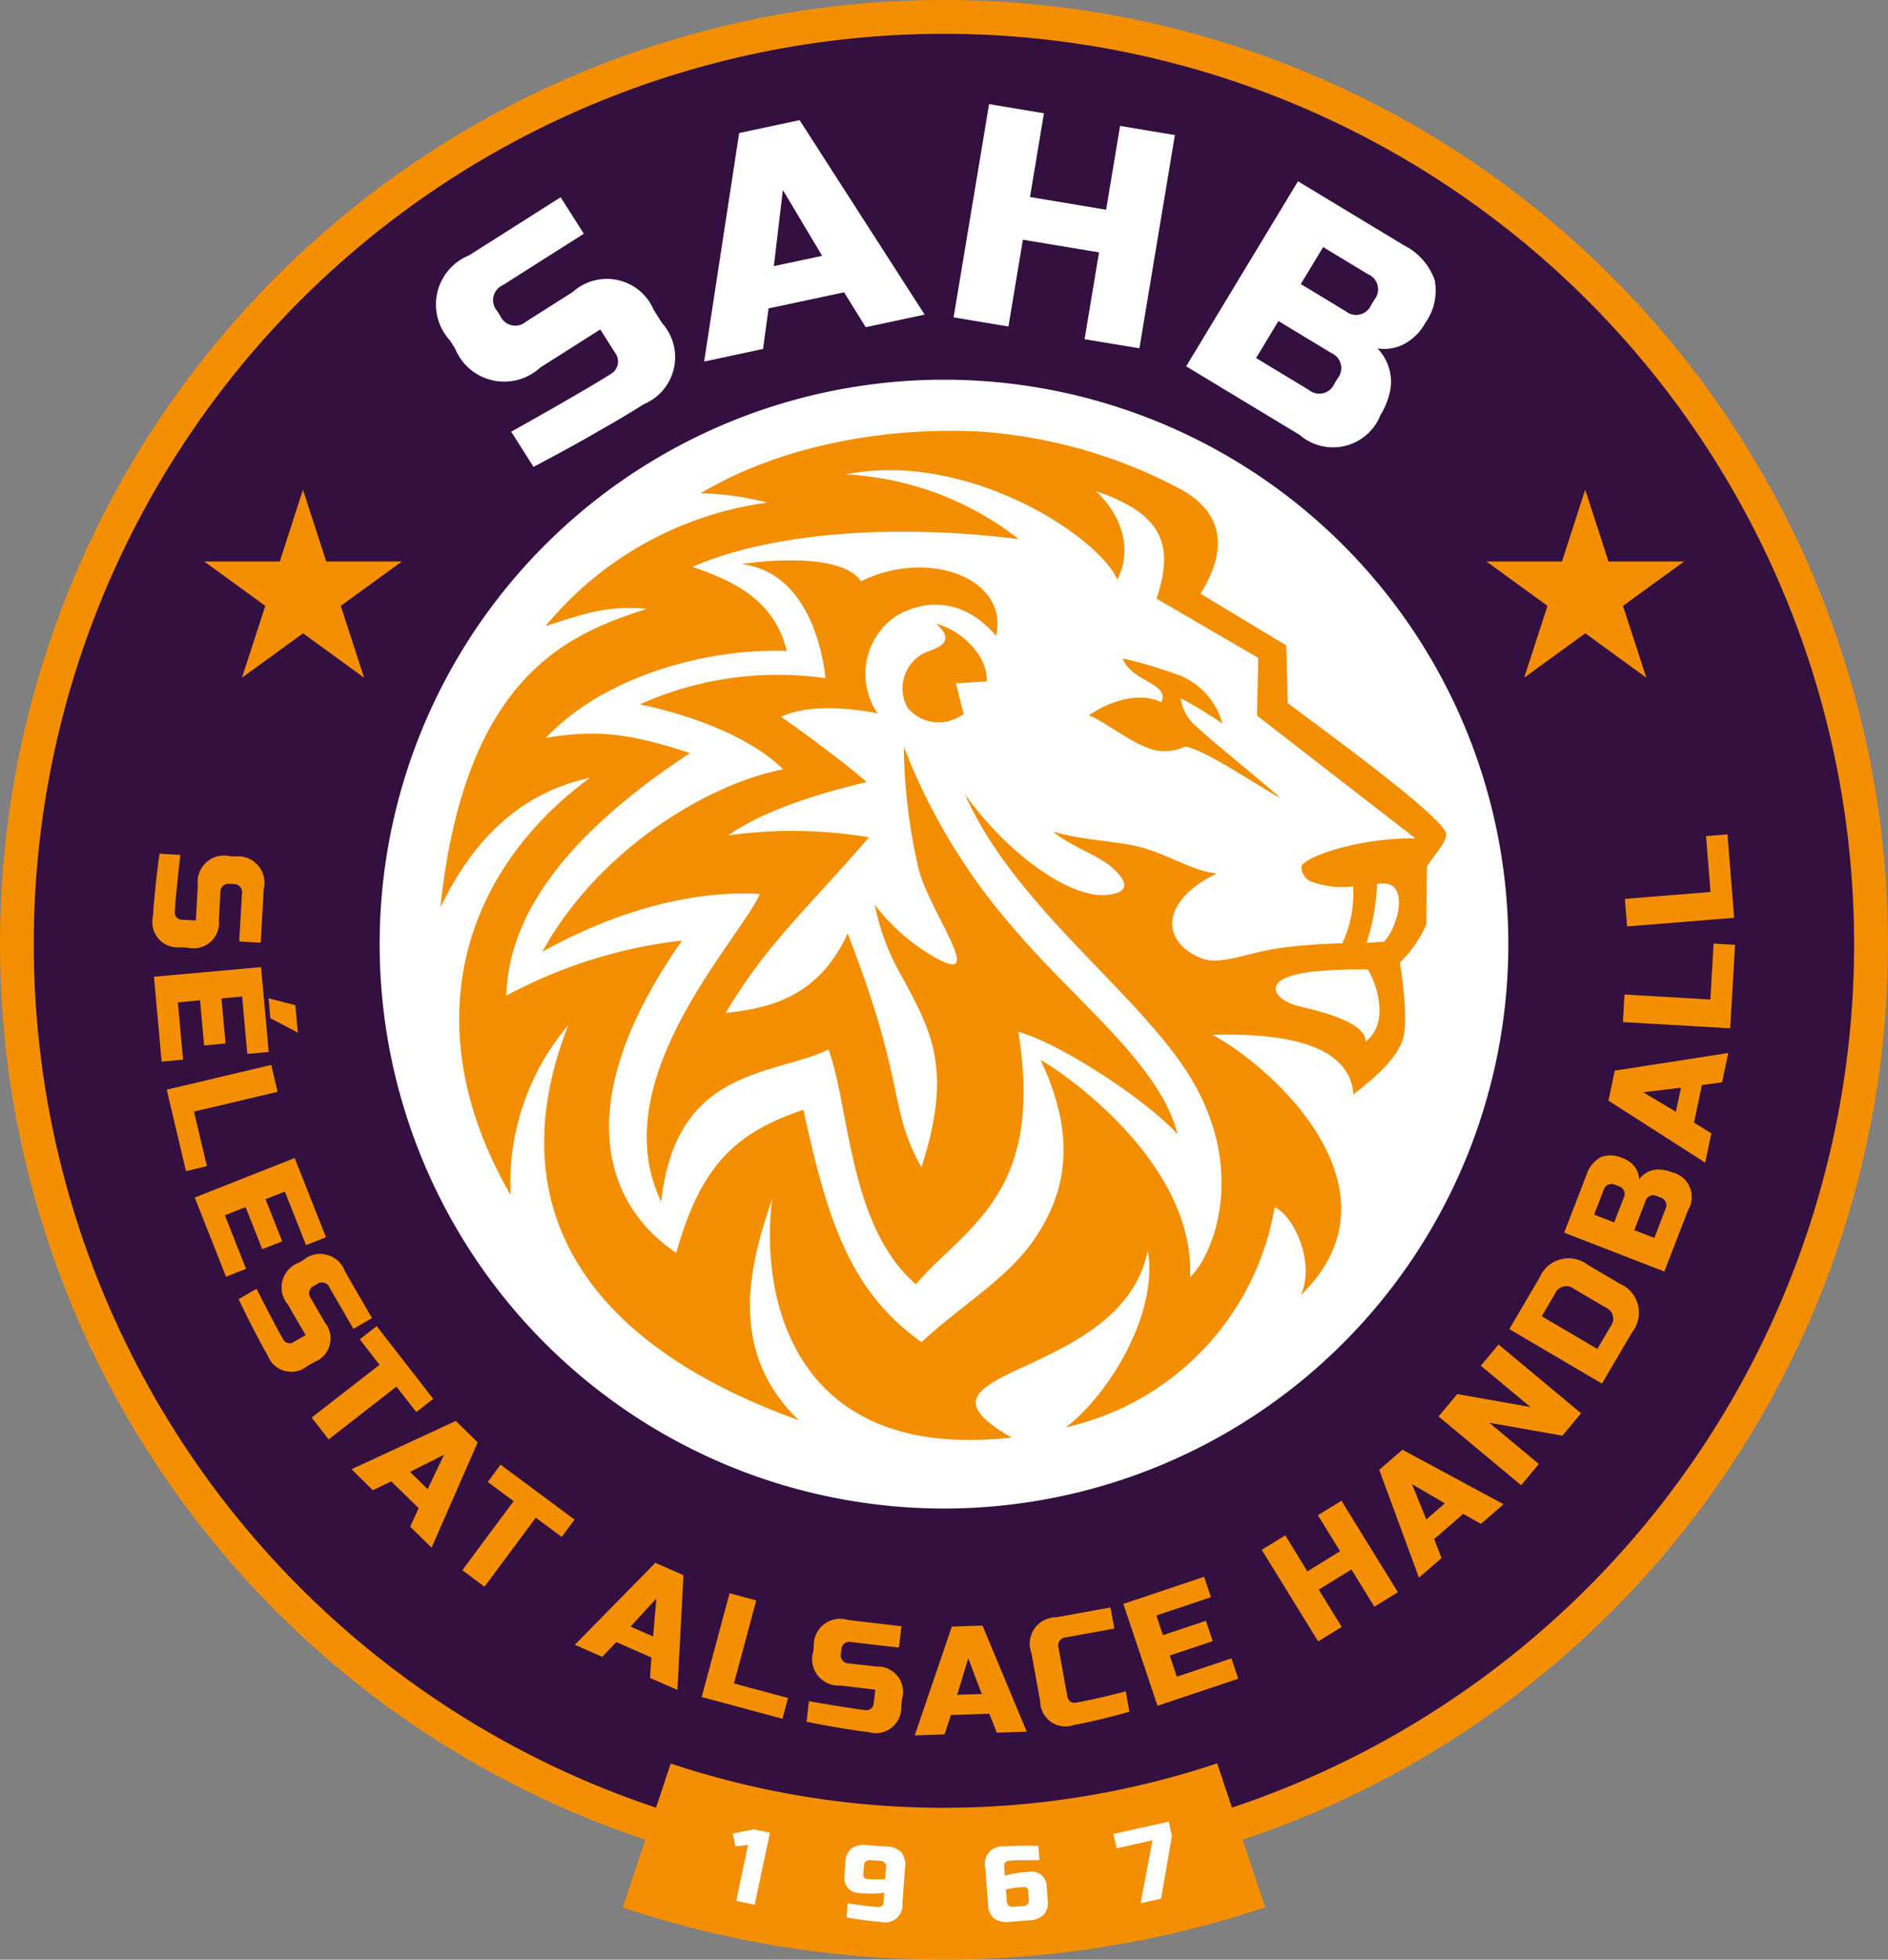 <svg xmlns="http://www.w3.org/2000/svg" width="119.897" height="124.43" viewBox="0 0 119.897 124.43">
  <rect x="0" y="0" width="119.897" height="124.43" fill="#808080" stroke="none"/>
  <g id="Groupe_2" data-name="Groupe 2" transform="translate(-627.787 -139.705)">
    <g id="Groupe_1" data-name="Groupe 1" transform="translate(627.787 139.705)">
      <path id="Tracé_1" data-name="Tracé 1" d="M747.684,199.653A59.948,59.948,0,1,0,687.736,259.6a59.948,59.948,0,0,0,59.948-59.948" transform="translate(-627.787 -139.705)" fill="#f38e00"/>
      <path id="Tracé_2" data-name="Tracé 2" d="M753.109,207.23a57.8,57.8,0,1,0-57.8,57.8,57.8,57.8,0,0,0,57.8-57.8" transform="translate(-635.364 -147.282)" fill="#33103f"/>
      <path id="Tracé_3" data-name="Tracé 3" d="M1060.863,280.294l1.482,4.561h4.8l-3.88,2.819,1.482,4.561-3.88-2.819-3.88,2.819,1.482-4.561-3.88-2.819h4.8Z" transform="translate(-960.196 -249.202)" fill="#f38e00"/>
      <path id="Tracé_4" data-name="Tracé 4" d="M692.672,280.294l1.482,4.561h4.8l-3.879,2.819,1.482,4.561-3.879-2.819-3.88,2.819,1.482-4.561-3.88-2.819h4.8Z" transform="translate(-673.433 -249.202)" fill="#f38e00"/>
      <path id="Tracé_5" data-name="Tracé 5" d="M808.483,284.563A35.838,35.838,0,1,0,772.646,320.4a35.838,35.838,0,0,0,35.838-35.838" transform="translate(-712.697 -224.614)" fill="#fff"/>
      <path id="Tracé_6" data-name="Tracé 6" d="M757.836,211.234q4.694-2.631,6.3-3.651a.913.913,0,0,0,.3-1.353l-.946-1.49-3.808,2.417a3.37,3.37,0,0,1-5.413-1.209l-.315-.5a3.369,3.369,0,0,1,1.209-5.413l5.811-3.689,1.472,2.318-5.15,3.269a1.041,1.041,0,0,0-.363,1.624l.212.332a1.04,1.04,0,0,0,1.623.363l2.98-1.892a3.234,3.234,0,0,1,5.142,1.149l.526.828a3.234,3.234,0,0,1-1.149,5.143q-.845.536-1.81,1.1l-1.565.9q-1.741.989-3.64,1.985Z" transform="translate(-725.371 -183.822)" fill="#fff"/>
      <path id="Tracé_7" data-name="Tracé 7" d="M833.723,188.719l-3.739.8,2.224-14.509,3.837-.817,7.94,12.345-3.741.8-1.374-2.214-4.794,1.02Zm.686-5.258,3.069-.653-2.495-4.181Z" transform="translate(-785.267 -166.563)" fill="#fff"/>
      <path id="Tracé_8" data-name="Tracé 8" d="M913.413,185.109l-3.481-.58.918-5.513-4.836-.805-.918,5.513-3.482-.58,2.254-13.541,3.483.58-.886,5.319,4.836.805.885-5.319,3.481.58Z" transform="translate(-841.056 -162.991)" fill="#fff"/>
      <path id="Tracé_9" data-name="Tracé 9" d="M975.485,191.747l6.713,4.058a3.945,3.945,0,0,1,1.965,2.208,3.542,3.542,0,0,1-.6,2.741,3.3,3.3,0,0,1-1.425,1.373,2.751,2.751,0,0,1-1.607.232,3.04,3.04,0,0,1,.751,2.929,4.628,4.628,0,0,1-.563,1.31,3.234,3.234,0,0,1-5.117,1.261l-7.217-4.363ZM978,204.267a1.041,1.041,0,0,0-.4-1.616l-3.356-2.029-1.42,2.349L976.181,205a1.04,1.04,0,0,0,1.616-.4Zm2.336-5a1.04,1.04,0,0,0-.4-1.616l-2.853-1.725-1.42,2.349L978.518,200a1.04,1.04,0,0,0,1.616-.4Z" transform="translate(-893.057 -180.237)" fill="#fff"/>
      <path id="Tracé_10" data-name="Tracé 10" d="M673.435,384.9q-.3,2.659-.35,3.6a.484.484,0,0,0,.112.363.479.479,0,0,0,.348.151l.877.049.125-2.239a1.676,1.676,0,0,1,2.056-1.838l.291.017a1.675,1.675,0,0,1,1.838,2.057l-.192,3.417-1.363-.077.171-3.027a.517.517,0,0,0-.551-.617l-.2-.011a.516.516,0,0,0-.616.551l-.1,1.752a1.606,1.606,0,0,1-1.952,1.746l-.488-.027a1.608,1.608,0,0,1-1.745-1.953q.029-.5.079-1.05l.089-.894q.1-.99.252-2.046Z" transform="translate(-661.984 -330.617)" fill="#f38e00"/>
      <path id="Tracé_11" data-name="Tracé 11" d="M672.482,423.371l-.486-5.39,6.8-.614.487,5.389-1.36.123-.328-3.641-1.311.118.258,2.865-1.36.123-.259-2.865-1.408.128.33,3.641Zm6.794-4.022,1.7.434.159,1.748-1.748-.919Z" transform="translate(-662.219 -355.96)" fill="#f38e00"/>
      <path id="Tracé_12" data-name="Tracé 12" d="M677.39,448.422l.821,3.463-1.329.315-1.224-5.172,6.641-1.571.4,1.708Z" transform="translate(-665.071 -377.838)" fill="#f38e00"/>
      <path id="Tracé_13" data-name="Tracé 13" d="M685.694,479.724l-1.989-5.032,6.347-2.509,1.989,5.032-1.27.5-1.343-3.4-1.225.484,1.057,2.675-1.269.5-1.058-2.675-1.314.519,1.345,3.4Z" transform="translate(-671.338 -398.653)" fill="#f38e00"/>
      <path id="Tracé_14" data-name="Tracé 14" d="M697.452,502.005q1.212,2.385,1.686,3.2a.454.454,0,0,0,.666.178l.759-.44-1.124-1.941a1.676,1.676,0,0,1,.71-2.664l.253-.147a1.676,1.676,0,0,1,2.665.711l1.715,2.962-1.181.684-1.519-2.624a.517.517,0,0,0-.8-.213l-.169.1a.516.516,0,0,0-.212.8l.879,1.519a1.608,1.608,0,0,1-.675,2.531l-.422.244a1.607,1.607,0,0,1-2.531-.675q-.25-.431-.511-.921l-.416-.8q-.457-.885-.914-1.849Z" transform="translate(-681.157 -420.169)" fill="#f38e00"/>
      <path id="Tracé_15" data-name="Tracé 15" d="M718.357,527.643l-1.078-1.386,4.311-3.351-1.257-1.617,1.078-.838L725,525.07l-1.078.838-1.257-1.616Z" transform="translate(-697.487 -436.247)" fill="#f38e00"/>
      <path id="Tracé_16" data-name="Tracé 16" d="M730.053,552.061,728.7,550.73l6.622-3.068,1.393,1.364-2.929,6.684-1.359-1.33.539-1.178L731.22,551.5Zm2.367-1.162,1.115,1.092,1.045-2.183Z" transform="translate(-706.378 -457.439)" fill="#f38e00"/>
      <path id="Tracé_17" data-name="Tracé 17" d="M761.944,567.982l-1.408-1.047,3.257-4.383-1.643-1.221.814-1.1,4.7,3.49-.814,1.1L765.2,563.6Z" transform="translate(-731.177 -467.232)" fill="#f38e00"/>
      <path id="Tracé_18" data-name="Tracé 18" d="M794.586,594.371l-1.741-.766,5.114-5.206,1.786.786-.385,7.288-1.74-.766.088-1.292-2.231-.982Zm1.8-1.922,1.429.629.208-2.411Z" transform="translate(-756.341 -489.167)" fill="#f38e00"/>
      <path id="Tracé_19" data-name="Tracé 19" d="M831.321,602.87l3.436.924-.354,1.318-5.132-1.38,1.772-6.59,1.694.456Z" transform="translate(-784.711 -495.976)" fill="#f38e00"/>
      <path id="Tracé_20" data-name="Tracé 20" d="M859.521,609.873q2.635.455,3.575.565a.481.481,0,0,0,.369-.09.486.486,0,0,0,.173-.338l.1-.872-2.228-.26a1.676,1.676,0,0,1-1.711-2.163l.034-.291A1.676,1.676,0,0,1,862,604.714l3.4.4-.158,1.356-3.012-.351a.517.517,0,0,0-.649.513l-.022.193a.517.517,0,0,0,.512.649l1.744.2a1.608,1.608,0,0,1,1.625,2.055l-.056.484a1.609,1.609,0,0,1-2.056,1.626q-.492-.058-1.043-.142l-.885-.143q-.983-.164-2.028-.375Z" transform="translate(-808.153 -501.853)" fill="#f38e00"/>
      <path id="Tracé_21" data-name="Tracé 21" d="M892.348,613.331l-1.9.063,2.355-6.907,1.949-.065,2.809,6.736-1.9.063-.478-1.2-2.436.081Zm.795-2.514,1.559-.052-.855-2.265Z" transform="translate(-832.358 -503.204)" fill="#f38e00"/>
      <path id="Tracé_22" data-name="Tracé 22" d="M929.969,607.861q-2.1.58-3.514.836A1.608,1.608,0,0,1,924.3,607.2l-.556-3.07a1.675,1.675,0,0,1,1.57-2.267l3.453-.627.244,1.343-3.071.557a.518.518,0,0,0-.471.68l.558,3.07a.479.479,0,0,0,.193.327.457.457,0,0,0,.355.07q.2-.037.44-.085c.159-.032.325-.067.5-.1l.52-.115c.175-.038.4-.092.674-.162s.618-.155,1.028-.256Z" transform="translate(-858.244 -499.169)" fill="#f38e00"/>
      <path id="Tracé_23" data-name="Tracé 23" d="M957.655,598.891l-5.132,1.719-2.169-6.471,5.132-1.719.434,1.295-3.468,1.161.418,1.248,2.728-.913.433,1.294-2.727.914.449,1.341,3.466-1.161Z" transform="translate(-879.017 -492.298)" fill="#f38e00"/>
      <path id="Tracé_24" data-name="Tracé 24" d="M998.747,576.39l-1.494.922-1.459-2.365-2.075,1.28,1.46,2.365-1.495.922L990.1,573.7l1.495-.922L993,575.065l2.074-1.28-1.408-2.282,1.495-.922Z" transform="translate(-909.973 -475.29)" fill="#f38e00"/>
      <path id="Tracé_25" data-name="Tracé 25" d="M1027.789,562.809l-1.436,1.246-2.52-6.849,1.473-1.278,6.424,3.463-1.437,1.246-1.13-.633-1.84,1.6Zm-.965-2.453,1.177-1.022-2.091-1.22Z" transform="translate(-936.244 -463.877)" fill="#f38e00"/>
      <path id="Tracé_26" data-name="Tracé 26" d="M1049.914,530.091l-1.185,1.424-4.644-.823,3.147,2.621-1.124,1.348-5.245-4.367,1.186-1.423,4.645.822-3.147-2.621,1.124-1.348Z" transform="translate(-949.508 -440.353)" fill="#f38e00"/>
      <path id="Tracé_27" data-name="Tracé 27" d="M1063.085,502.254a2,2,0,0,1,3.07-.8l2.018,1.186a2,2,0,0,1,.8,3.07l-1.928,3.278-5.883-3.46Zm2.18.717a.775.775,0,0,0-1.2.311l-.84,1.429,3.529,2.076.84-1.429a.776.776,0,0,0-.311-1.2Z" transform="translate(-965.314 -421.134)" fill="#f38e00"/>
      <path id="Tracé_28" data-name="Tracé 28" d="M1076.923,476.336l1.408-3.637a1.964,1.964,0,0,1,.911-1.153,1.765,1.765,0,0,1,1.394.059,1.631,1.631,0,0,1,.795.58,1.369,1.369,0,0,1,.253.767,1.509,1.509,0,0,1,1.369-.62,2.3,2.3,0,0,1,.689.163,1.607,1.607,0,0,1,1.058,2.4l-1.514,3.91Zm3.262-3.024a.518.518,0,0,0-.758.334l-.6,1.546,1.273.493.6-1.546a.518.518,0,0,0-.335-.757Zm2.651.713a.517.517,0,0,0-.757.334l-.7,1.818,1.272.493.7-1.819a.517.517,0,0,0-.335-.757Z" transform="translate(-977.593 -398.066)" fill="#f38e00"/>
      <path id="Tracé_29" data-name="Tracé 29" d="M1096.181,447.129l-.393,1.861-6.144-3.936.4-1.908,7.212-1.12-.393,1.86-1.283.178-.5,2.385Zm-2.253-1.371.322-1.527-2.4.29Z" transform="translate(-987.5 -375.165)" fill="#f38e00"/>
      <path id="Tracé_30" data-name="Tracé 30" d="M1099.354,414.169l.206-3.553,1.363.079-.307,5.3-6.814-.393.1-1.752Z" transform="translate(-990.739 -350.702)" fill="#f38e00"/>
      <path id="Tracé_31" data-name="Tracé 31" d="M1099.8,382.915l-.285-3.547,1.361-.11.425,5.3-6.8.547-.14-1.749Z" transform="translate(-991.174 -326.279)" fill="#f38e00"/>
      <path id="Tracé_32" data-name="Tracé 32" d="M847.407,655.124l-3.052-9.146a54.851,54.851,0,0,1-34.706.011l-3.046,9.148a64.5,64.5,0,0,0,40.8-.013" transform="translate(-767.056 -534.012)" fill="#f38e00"/>
      <path id="Tracé_33" data-name="Tracé 33" d="M838.4,669.475l.752-3.557-.805.1-.168-.82,1.318-.267,1.044.221-.967,4.568Z" transform="translate(-791.646 -548.776)" fill="#fff"/>
      <path id="Tracé_34" data-name="Tracé 34" d="M870.442,673.134q1.364.2,1.922.239a.311.311,0,0,0,.357-.309l.044-.6a5.756,5.756,0,0,1-1.141.051l-.466-.034a.941.941,0,0,1-.926-1.07l.062-.865a1.2,1.2,0,0,1,.372-.879,1.338,1.338,0,0,1,.979-.228l1.264.091a1.342,1.342,0,0,1,.937.365,1.207,1.207,0,0,1,.242.923l-.168,2.329a1.1,1.1,0,0,1-1.355,1.173,21.927,21.927,0,0,1-2.186-.291Zm1.581-1.525a5.1,5.1,0,0,0,.8-.009l.053-.732a.354.354,0,0,0-.371-.427l-.6-.043a.354.354,0,0,0-.428.37l-.04.566a.228.228,0,0,0,.216.249Z" transform="translate(-816.611 -552.281)" fill="#fff"/>
      <path id="Tracé_35" data-name="Tracé 35" d="M911.875,669.667a21.8,21.8,0,0,1,2.2-.033l.068.9c-.245,0-.453.009-.625.01l-.421,0q-.164,0-.325,0c-.178,0-.342.013-.493.023q-.406.031-.381.363l.045.6a5.679,5.679,0,0,1,1.121-.218l.465-.035a.941.941,0,0,1,1.073.923l.065.865a1.2,1.2,0,0,1-.238.924,1.338,1.338,0,0,1-.935.368l-1.263.1a1.344,1.344,0,0,1-.981-.224,1.2,1.2,0,0,1-.373-.878l-.175-2.329a1.1,1.1,0,0,1,1.169-1.358m.932,2.605a3.637,3.637,0,0,0-.46.061c-.138.028-.25.05-.333.065l.055.732a.354.354,0,0,0,.429.369l.6-.045a.354.354,0,0,0,.369-.429l-.043-.565a.228.228,0,0,0-.251-.215Z" transform="translate(-848.131 -552.426)" fill="#fff"/>
      <path id="Tracé_36" data-name="Tracé 36" d="M947.5,663.5l3.516-.781.2.911-.687,3.979-1.3.289.753-3.993-2.279.506Z" transform="translate(-876.794 -547.052)" fill="#fff"/>
      <path id="Tracé_37" data-name="Tracé 37" d="M816.161,289.278l-10.062-7.8.082-3.661-6.462-3.765c1.047-3.149.636-5.313-3.836-6.821,1.692,1.621,2.3,3.734,1.344,5.621-1.139-2.708-9.477-8.226-17.252-6.687a19.448,19.448,0,0,1,11,4.113c-8.605-1.087-16.165-.236-20.719,1.754,2.072.759,5.139,1.805,5.979,5.344-4.995-.185-11.569,1.559-15.292,5.518,3.077-.5,5.087-.37,9.149.964-6.421,4.236-11.518,9.365-11.662,15.406a30.822,30.822,0,0,1,11.159-3.5c-7.8,11.139-4.236,17.273-.369,19.826,1.5-5.3,3.549-7.58,8.072-9.077,1.487,6.77,2.862,11.467,7.508,14.75,2.38-2.247,5.313-3.929,7.026-6.349,2.247-3.18,2.821-6.719.524-11.58,1.846,1.056,9.805,6.708,9.5,13.8,1.477-1.354,3.887-7.189-.534-13.529-3.549-5.118-10.76-10.339-13.764-17.129,2.646,3.713,6.718,6.719,9.139,6.38,1.815-.246.615-1.344.267-1.672-.882-.831-2.924-1.508-3.8-2.349,1.374.482,3.805.605,5.282.934,1.867.42,3.559,1.61,5.118,1.733-3.672,1.774-3.549,4.39-.964,5.395,1.23.472,2.933-.4,5.118-.677,1.867-.246,3.805-.287,3.805-.287a7.4,7.4,0,0,0,.687-3.61,5.7,5.7,0,0,1-2.728-.328c-.441-.215-.657-.831-.5-1.036.616-.728,4.1-1.743,7.19-1.682m-7.21,10.708c.913.215,4.092.933,4.041,2.195,1.559-1.18.677-3.734.143-4.574a28.181,28.181,0,0,0-3.5.133c-3.56.41-2.493,1.857-.687,2.246m5.231-4.154c.934-1.036,1.692-4.093-.462-3.652a13.764,13.764,0,0,1-.667,3.733Zm2.708-4.78-.041,3.693a7.642,7.642,0,0,1-1.682,2.42c.143.882.585,3.846.154,4.985-.482,1.3-1.99,2.513-3.1,3.385-.267-3.641-5.682-3.867-8.944-3.784,4.2,2.3,12.308,10.011,5.61,16.524.954-2.154-.554-5.149-1.672-5.57a17.288,17.288,0,0,1-13.272,13.97c2.564-1.877,5.939-7.128,5.22-11.241-1.631,8.349-16.5,7.405-8.646,11.888-14.021,1.57-15.98-9.088-15.211-15.139-1.528,4.39-2.779,9.724,1.693,14.041-14.77-5.323-18.77-14.575-14.636-25.088a15.48,15.48,0,0,0-3.662,10.79c-6.021-10.4-3.364-20.3,5.036-26.494-3.682.79-7.036,3.118-9.5,8.236,1.559-14.729,8.113-17.355,13.108-18.965-2.574-.236-4.062.338-6.431,1.1a22.055,22.055,0,0,1,14.093-7.846,18.671,18.671,0,0,0-4.236-.595c4.81-2.872,11.262-4.226,17.683-3.919a31.72,31.72,0,0,1,12.657,3.59c3.067,1.61,3.026,4.092,1.4,6.708l5.446,3.282.092,3.662c1.333,1.035,10.052,7.292,10.062,8.328,0,.472-.441.913-1.221,2.041" transform="translate(-726.274 -236.042)" fill="#f38e00"/>
      <path id="Tracé_38" data-name="Tracé 38" d="M948.965,332.886a4.628,4.628,0,0,0-2.565-2.995,27.3,27.3,0,0,0-3.764-1.139c.534,1.487,3.005,1.559,2.451,2.779-1.1-.543-2.852-.348-4.6.831,1.384.615,2.82,1.9,4.246,2.226a3.1,3.1,0,0,0,1.887-.246c1.374.308,3.856,2.041,6.041,3.293-.594-.585-4.8-4-5.272-4.493a2.9,2.9,0,0,1-1.077-1.867,26.848,26.848,0,0,1,2.647,1.61" transform="translate(-871.336 -286.944)" fill="#f38e00" fill-rule="evenodd"/>
      <path id="Tracé_39" data-name="Tracé 39" d="M812.325,305.4c.82-3.775-4.493-5.539-8.575-3.467-1.221-1.774-5.805-1.354-7.611-1.1,4.883.585,5.344,7.251,5.344,7.251a21.332,21.332,0,0,0-11.785,1.662c2.82.574,6.882,1.918,9.1,4.123-4.954.964-11.806,5.231-15.293,11.58,6.226-3.447,11.19-3.836,13.816-3.662-1.333,2.975-9.98,11.836-6.267,19.529.944-8.524,7.005-7.949,10.626-9.652,1.344,3.61,1.272,11.221,5.549,14.9,3.128-3.652,8.195-5.672,6.5-16.032,2.738.769,8.144,4.339,10.113,6.5-1.1-4.411-6.4-8.349-10.38-13.037a38.568,38.568,0,0,1-7-11.57,35.809,35.809,0,0,0,.974,7.908c.831,2.821,4.134,7.129,1.221,5.6a12.686,12.686,0,0,1-4.041-3.467,14.884,14.884,0,0,0,1.723,4.564c1.815,3.374,3.282,5.826,1.241,12.113-2.154-3.867-.923-5.221-4.687-14.852-1.857,4.1-5.077,4.759-7.744,5.046,2.585-4.359,5.139-6.565,9.1-11.149a29.219,29.219,0,0,0-8.944-.123c2.236-1.569,5.662-2.646,8.79-3.385-.974-.934-4.7-3.662-5.426-4.144,1.528-.718,3.826-.657,6.123-.226a4.443,4.443,0,0,1,1.046-6.083c1.262-.851,4.031-1.692,6.483,1.159" transform="translate(-749.065 -265.019)" fill="#f38e00" fill-rule="evenodd"/>
      <path id="Tracé_40" data-name="Tracé 40" d="M888.386,320.607c.646-.257,2.061-.615.667-1.826,1.692.441,3.292,2.093,3.22,3.662l-1.959.123.492,1.959a1.638,1.638,0,0,1-.143.082,2.584,2.584,0,0,1-3.4-.462,2.51,2.51,0,0,1,1.118-3.539" transform="translate(-829.609 -279.177)" fill="#f38e00" fill-rule="evenodd"/>
    </g>
  </g>
</svg>
